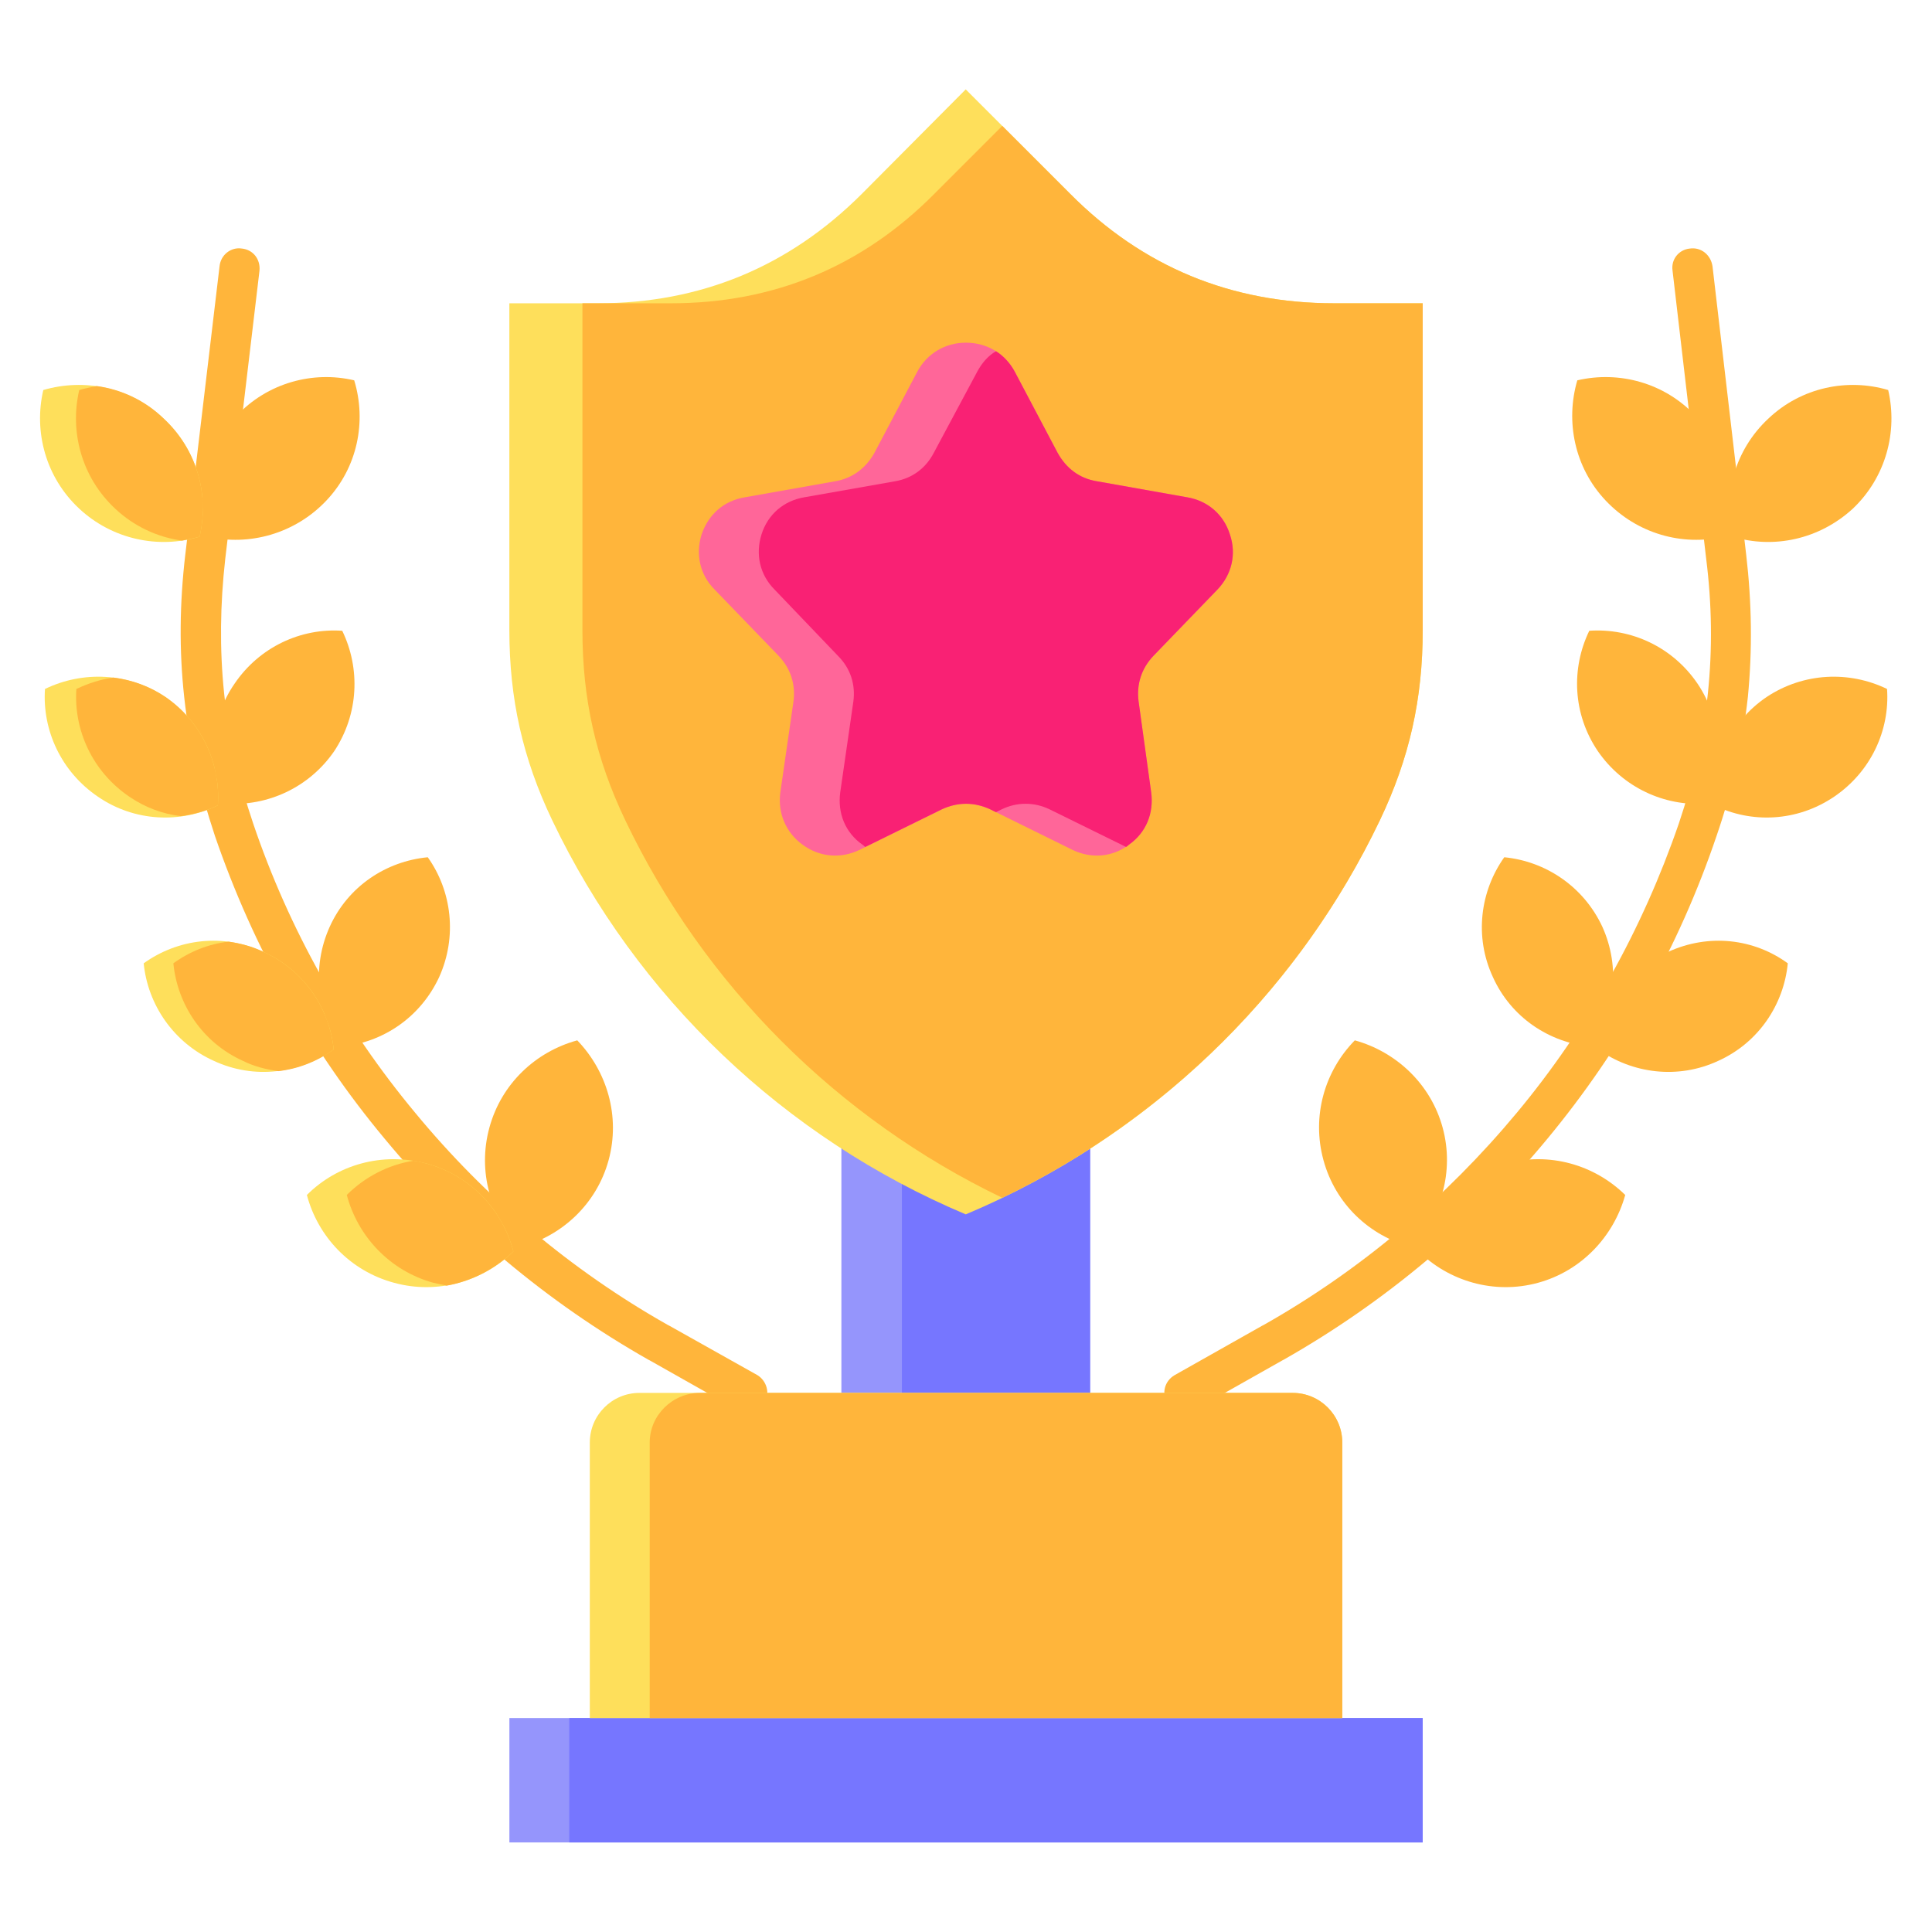 <svg width="56" height="56" viewBox="0 0 56 56" fill="none" xmlns="http://www.w3.org/2000/svg">
<path fill-rule="evenodd" clip-rule="evenodd" d="M24.388 29.874H31.597V40.374H24.388V29.874Z" fill="#9595FC"/>
<path fill-rule="evenodd" clip-rule="evenodd" d="M26.141 29.874H31.597V40.374H26.141V29.874Z" fill="#7676FF"/>
<path fill-rule="evenodd" clip-rule="evenodd" d="M16.005 23.773C18.452 28.898 22.735 32.983 27.993 35.199C33.267 32.983 37.55 28.898 39.997 23.773C40.857 21.97 41.238 20.25 41.238 18.267V8.791H38.674C35.681 8.791 33.119 7.733 31.018 5.617L27.992 2.591L24.983 5.617C22.867 7.733 20.303 8.791 17.327 8.791H14.764V18.266C14.765 20.25 15.145 21.97 16.005 23.773Z" fill="#FEDF5B"/>
<path fill-rule="evenodd" clip-rule="evenodd" d="M29.051 34.719C33.83 32.421 37.716 28.552 39.998 23.773C40.857 21.97 41.238 20.25 41.238 18.267V8.791H40.775H38.675C35.682 8.791 33.119 7.733 31.019 5.617L29.051 3.649L27.084 5.617C24.984 7.733 22.421 8.791 19.444 8.791H17.328H16.882V18.266C16.882 20.25 17.262 21.97 18.122 23.772C20.403 28.551 24.273 32.42 29.051 34.719Z" fill="#FFB53B"/>
<path fill-rule="evenodd" clip-rule="evenodd" d="M14.765 49.799H41.238V53.404H14.765V49.799Z" fill="#9595FC"/>
<path fill-rule="evenodd" clip-rule="evenodd" d="M16.501 49.799H41.238V53.404H16.501V49.799Z" fill="#7676FF"/>
<path d="M34.623 40.87C34.342 41.035 33.978 40.936 33.829 40.655C33.664 40.374 33.763 40.027 34.044 39.861L36.591 38.423L36.624 38.407C39.435 36.819 41.915 34.719 43.965 32.255C46.016 29.791 47.603 26.947 48.661 23.872C49.091 22.598 49.372 21.342 49.505 20.085C49.637 18.812 49.621 17.522 49.455 16.2L48.48 7.849C48.43 7.519 48.662 7.237 48.976 7.205C49.306 7.155 49.588 7.387 49.638 7.718L50.613 16.068C50.778 17.473 50.795 18.846 50.663 20.201C50.514 21.558 50.216 22.897 49.753 24.236C48.662 27.46 46.992 30.421 44.858 33C42.742 35.563 40.145 37.746 37.202 39.415L37.169 39.432L34.623 40.87Z" fill="#FFB53B"/>
<path fill-rule="evenodd" clip-rule="evenodd" d="M41.122 36.273C41.998 37.134 43.305 37.53 44.578 37.183C45.851 36.836 46.777 35.828 47.108 34.637C46.215 33.76 44.908 33.381 43.635 33.727C42.362 34.074 41.436 35.066 41.122 36.273Z" fill="#FFB53B"/>
<path fill-rule="evenodd" clip-rule="evenodd" d="M40.907 36.141C39.7 35.827 38.708 34.901 38.361 33.627C38.014 32.354 38.394 31.048 39.27 30.155C40.461 30.485 41.469 31.411 41.816 32.685C42.163 33.959 41.767 35.265 40.907 36.141Z" fill="#FFB53B"/>
<path fill-rule="evenodd" clip-rule="evenodd" d="M46.331 30.42C47.306 31.114 48.629 31.296 49.803 30.75C50.977 30.221 51.705 29.113 51.82 27.922C50.845 27.211 49.538 27.046 48.348 27.592C47.174 28.121 46.446 29.229 46.331 30.42Z" fill="#FFB53B"/>
<path fill-rule="evenodd" clip-rule="evenodd" d="M46.115 30.337C44.908 30.222 43.801 29.494 43.272 28.32C42.726 27.146 42.908 25.823 43.602 24.848C44.793 24.963 45.901 25.691 46.446 26.865C46.975 28.038 46.81 29.361 46.115 30.337Z" fill="#FFB53B"/>
<path fill-rule="evenodd" clip-rule="evenodd" d="M49.687 23.343C50.762 23.872 52.085 23.822 53.16 23.095C54.235 22.367 54.78 21.16 54.697 19.97C53.606 19.441 52.283 19.49 51.209 20.201C50.133 20.929 49.605 22.135 49.687 23.343Z" fill="#FFB53B"/>
<path fill-rule="evenodd" clip-rule="evenodd" d="M49.439 23.293C48.249 23.376 47.042 22.83 46.314 21.772C45.586 20.697 45.537 19.375 46.066 18.283C47.273 18.201 48.481 18.747 49.208 19.822C49.919 20.879 49.968 22.218 49.439 23.293Z" fill="#FFB53B"/>
<path fill-rule="evenodd" clip-rule="evenodd" d="M50.216 15.555C51.407 15.918 52.73 15.637 53.705 14.744C54.664 13.834 55.011 12.512 54.73 11.305C53.556 10.957 52.217 11.222 51.258 12.132C50.283 13.041 49.936 14.348 50.216 15.555Z" fill="#FFB53B"/>
<path fill-rule="evenodd" clip-rule="evenodd" d="M49.968 15.555C48.761 15.835 47.455 15.472 46.545 14.513C45.636 13.554 45.371 12.214 45.719 11.024C46.926 10.743 48.249 11.09 49.158 12.066C50.067 13.025 50.332 14.364 49.968 15.555Z" fill="#FFB53B"/>
<path d="M21.957 39.861C22.222 40.027 22.321 40.374 22.172 40.655C22.007 40.936 21.66 41.035 21.379 40.87L18.832 39.431L18.799 39.415C15.856 37.745 13.26 35.562 11.143 32.999C8.993 30.42 7.34 27.46 6.232 24.236C5.786 22.896 5.488 21.557 5.339 20.201C5.19 18.845 5.206 17.473 5.372 16.067L6.364 7.717C6.397 7.387 6.695 7.155 7.009 7.204C7.34 7.237 7.554 7.519 7.521 7.849L6.529 16.199C6.38 17.522 6.364 18.812 6.495 20.085C6.628 21.341 6.908 22.598 7.339 23.871C8.381 26.947 9.984 29.791 12.035 32.255C14.068 34.719 16.549 36.818 19.36 38.406L19.393 38.422L21.957 39.861Z" fill="#FFB53B"/>
<path fill-rule="evenodd" clip-rule="evenodd" d="M14.88 36.273C14.004 37.134 12.697 37.53 11.425 37.183C10.135 36.836 9.209 35.828 8.895 34.637C9.771 33.76 11.078 33.381 12.367 33.727C13.64 34.074 14.566 35.066 14.88 36.273Z" fill="#FEDF5B"/>
<path fill-rule="evenodd" clip-rule="evenodd" d="M14.88 36.273C14.351 36.786 13.673 37.134 12.946 37.266C12.813 37.232 12.698 37.216 12.566 37.183C11.292 36.835 10.366 35.827 10.052 34.636C10.581 34.108 11.259 33.76 11.986 33.644C12.119 33.661 12.234 33.694 12.367 33.727C13.64 34.074 14.566 35.066 14.88 36.273Z" fill="#FFB53B"/>
<path fill-rule="evenodd" clip-rule="evenodd" d="M15.095 36.141C16.285 35.827 17.294 34.901 17.641 33.627C17.988 32.354 17.592 31.048 16.732 30.155C15.525 30.485 14.533 31.411 14.185 32.685C13.838 33.959 14.219 35.265 15.095 36.141Z" fill="#FFB53B"/>
<path fill-rule="evenodd" clip-rule="evenodd" d="M9.672 30.42C8.679 31.114 7.373 31.296 6.199 30.75C5.025 30.221 4.281 29.113 4.165 27.922C5.157 27.211 6.463 27.046 7.638 27.592C8.811 28.121 9.556 29.229 9.672 30.42Z" fill="#FEDF5B"/>
<path fill-rule="evenodd" clip-rule="evenodd" d="M9.672 30.42C9.192 30.767 8.647 30.982 8.067 31.048C7.72 30.998 7.373 30.916 7.043 30.75C5.868 30.221 5.141 29.113 5.025 27.922C5.505 27.575 6.05 27.36 6.63 27.294C6.96 27.344 7.307 27.427 7.638 27.592C8.811 28.121 9.556 29.229 9.672 30.42Z" fill="#FFB53B"/>
<path fill-rule="evenodd" clip-rule="evenodd" d="M9.886 30.337C11.093 30.222 12.185 29.494 12.73 28.32C13.259 27.146 13.094 25.823 12.399 24.848C11.192 24.963 10.085 25.691 9.556 26.865C9.027 28.039 9.192 29.361 9.886 30.337Z" fill="#FFB53B"/>
<path fill-rule="evenodd" clip-rule="evenodd" d="M6.315 23.343C5.24 23.872 3.901 23.822 2.842 23.095C1.768 22.367 1.222 21.16 1.304 19.97C2.396 19.441 3.719 19.49 4.793 20.201C5.852 20.929 6.397 22.135 6.315 23.343Z" fill="#FEDF5B"/>
<path fill-rule="evenodd" clip-rule="evenodd" d="M6.315 23.343C5.984 23.508 5.604 23.608 5.24 23.657C4.711 23.591 4.215 23.409 3.752 23.095C2.678 22.367 2.132 21.16 2.214 19.97C2.561 19.805 2.925 19.689 3.289 19.639C3.819 19.706 4.331 19.887 4.794 20.201C5.852 20.929 6.397 22.135 6.315 23.343Z" fill="#FFB53B"/>
<path fill-rule="evenodd" clip-rule="evenodd" d="M6.546 23.293C7.753 23.376 8.961 22.83 9.688 21.772C10.399 20.697 10.449 19.375 9.92 18.283C8.729 18.201 7.522 18.747 6.795 19.822C6.067 20.879 6.017 22.218 6.546 23.293Z" fill="#FFB53B"/>
<path fill-rule="evenodd" clip-rule="evenodd" d="M5.785 15.555C4.595 15.918 3.256 15.637 2.297 14.744C1.321 13.834 0.974 12.512 1.255 11.305C2.445 10.957 3.785 11.222 4.744 12.132C5.72 13.041 6.067 14.348 5.785 15.555Z" fill="#FEDF5B"/>
<path fill-rule="evenodd" clip-rule="evenodd" d="M5.786 15.555C5.62 15.604 5.438 15.637 5.273 15.67C4.562 15.571 3.884 15.257 3.338 14.744C2.363 13.834 2.015 12.512 2.297 11.305C2.462 11.255 2.644 11.222 2.809 11.19C3.52 11.289 4.198 11.602 4.744 12.132C5.72 13.041 6.067 14.348 5.786 15.555Z" fill="#FFB53B"/>
<path fill-rule="evenodd" clip-rule="evenodd" d="M6.017 15.555C7.224 15.835 8.547 15.472 9.456 14.513C10.366 13.554 10.63 12.214 10.267 11.024C9.076 10.743 7.753 11.09 6.844 12.066C5.934 13.025 5.67 14.364 6.017 15.555Z" fill="#FFB53B"/>
<path d="M31.382 46.071H24.603C24.279 46.071 24.016 45.808 24.016 45.484C24.016 45.159 24.279 44.897 24.603 44.897H31.383C31.707 44.897 31.97 45.159 31.97 45.484C31.97 45.808 31.706 46.071 31.382 46.071Z" fill="black"/>
<path fill-rule="evenodd" clip-rule="evenodd" d="M29.415 10.776L30.655 13.124C30.903 13.571 31.283 13.868 31.796 13.95L34.408 14.414C35.004 14.513 35.467 14.91 35.649 15.489C35.847 16.067 35.698 16.663 35.285 17.092L33.433 19.01C33.086 19.374 32.937 19.837 33.003 20.334L33.367 22.963C33.45 23.575 33.218 24.137 32.722 24.484C32.243 24.848 31.631 24.897 31.085 24.633L28.704 23.459C28.241 23.244 27.761 23.244 27.298 23.459L24.917 24.633C24.371 24.897 23.76 24.848 23.263 24.484C22.784 24.137 22.536 23.574 22.619 22.963L22.999 20.334C23.066 19.837 22.916 19.374 22.569 19.01L20.717 17.092C20.287 16.663 20.155 16.067 20.337 15.489C20.535 14.91 20.981 14.513 21.593 14.414L24.206 13.95C24.702 13.868 25.099 13.571 25.347 13.124L26.587 10.776C26.868 10.247 27.397 9.933 27.993 9.933C28.605 9.932 29.133 10.246 29.415 10.776Z" fill="#FF6699"/>
<path fill-rule="evenodd" clip-rule="evenodd" d="M29.415 10.776L30.655 13.124C30.903 13.571 31.283 13.867 31.796 13.95L34.408 14.414C35.004 14.513 35.467 14.91 35.649 15.489C35.847 16.067 35.698 16.663 35.285 17.092L33.433 19.01C33.086 19.374 32.937 19.837 33.003 20.334L33.367 22.963C33.45 23.575 33.218 24.137 32.722 24.484C32.706 24.5 32.672 24.533 32.639 24.549L30.423 23.459C29.977 23.244 29.48 23.244 29.034 23.459L28.869 23.541L28.703 23.459C28.24 23.244 27.761 23.244 27.298 23.459L25.082 24.549C25.049 24.533 25.033 24.5 24.999 24.484C24.503 24.137 24.272 23.574 24.355 22.963L24.735 20.334C24.801 19.837 24.652 19.374 24.289 19.01L22.454 17.092C22.024 16.663 21.891 16.067 22.073 15.489C22.255 14.91 22.718 14.513 23.314 14.414L25.943 13.95C26.438 13.867 26.836 13.571 27.067 13.124L28.324 10.776C28.456 10.528 28.638 10.313 28.869 10.18C29.084 10.313 29.283 10.528 29.415 10.776Z" fill="#F92174"/>
<path fill-rule="evenodd" clip-rule="evenodd" d="M17.096 49.799H38.906V41.813C38.906 41.019 38.261 40.374 37.468 40.374H18.534C17.74 40.374 17.096 41.019 17.096 41.813V49.799Z" fill="#FEDF5B"/>
<path fill-rule="evenodd" clip-rule="evenodd" d="M18.832 49.799H38.907V41.813C38.907 41.019 38.262 40.374 37.468 40.374H20.287C19.493 40.374 18.832 41.019 18.832 41.813L18.832 49.799Z" fill="#FFB53B"/>
</svg>
